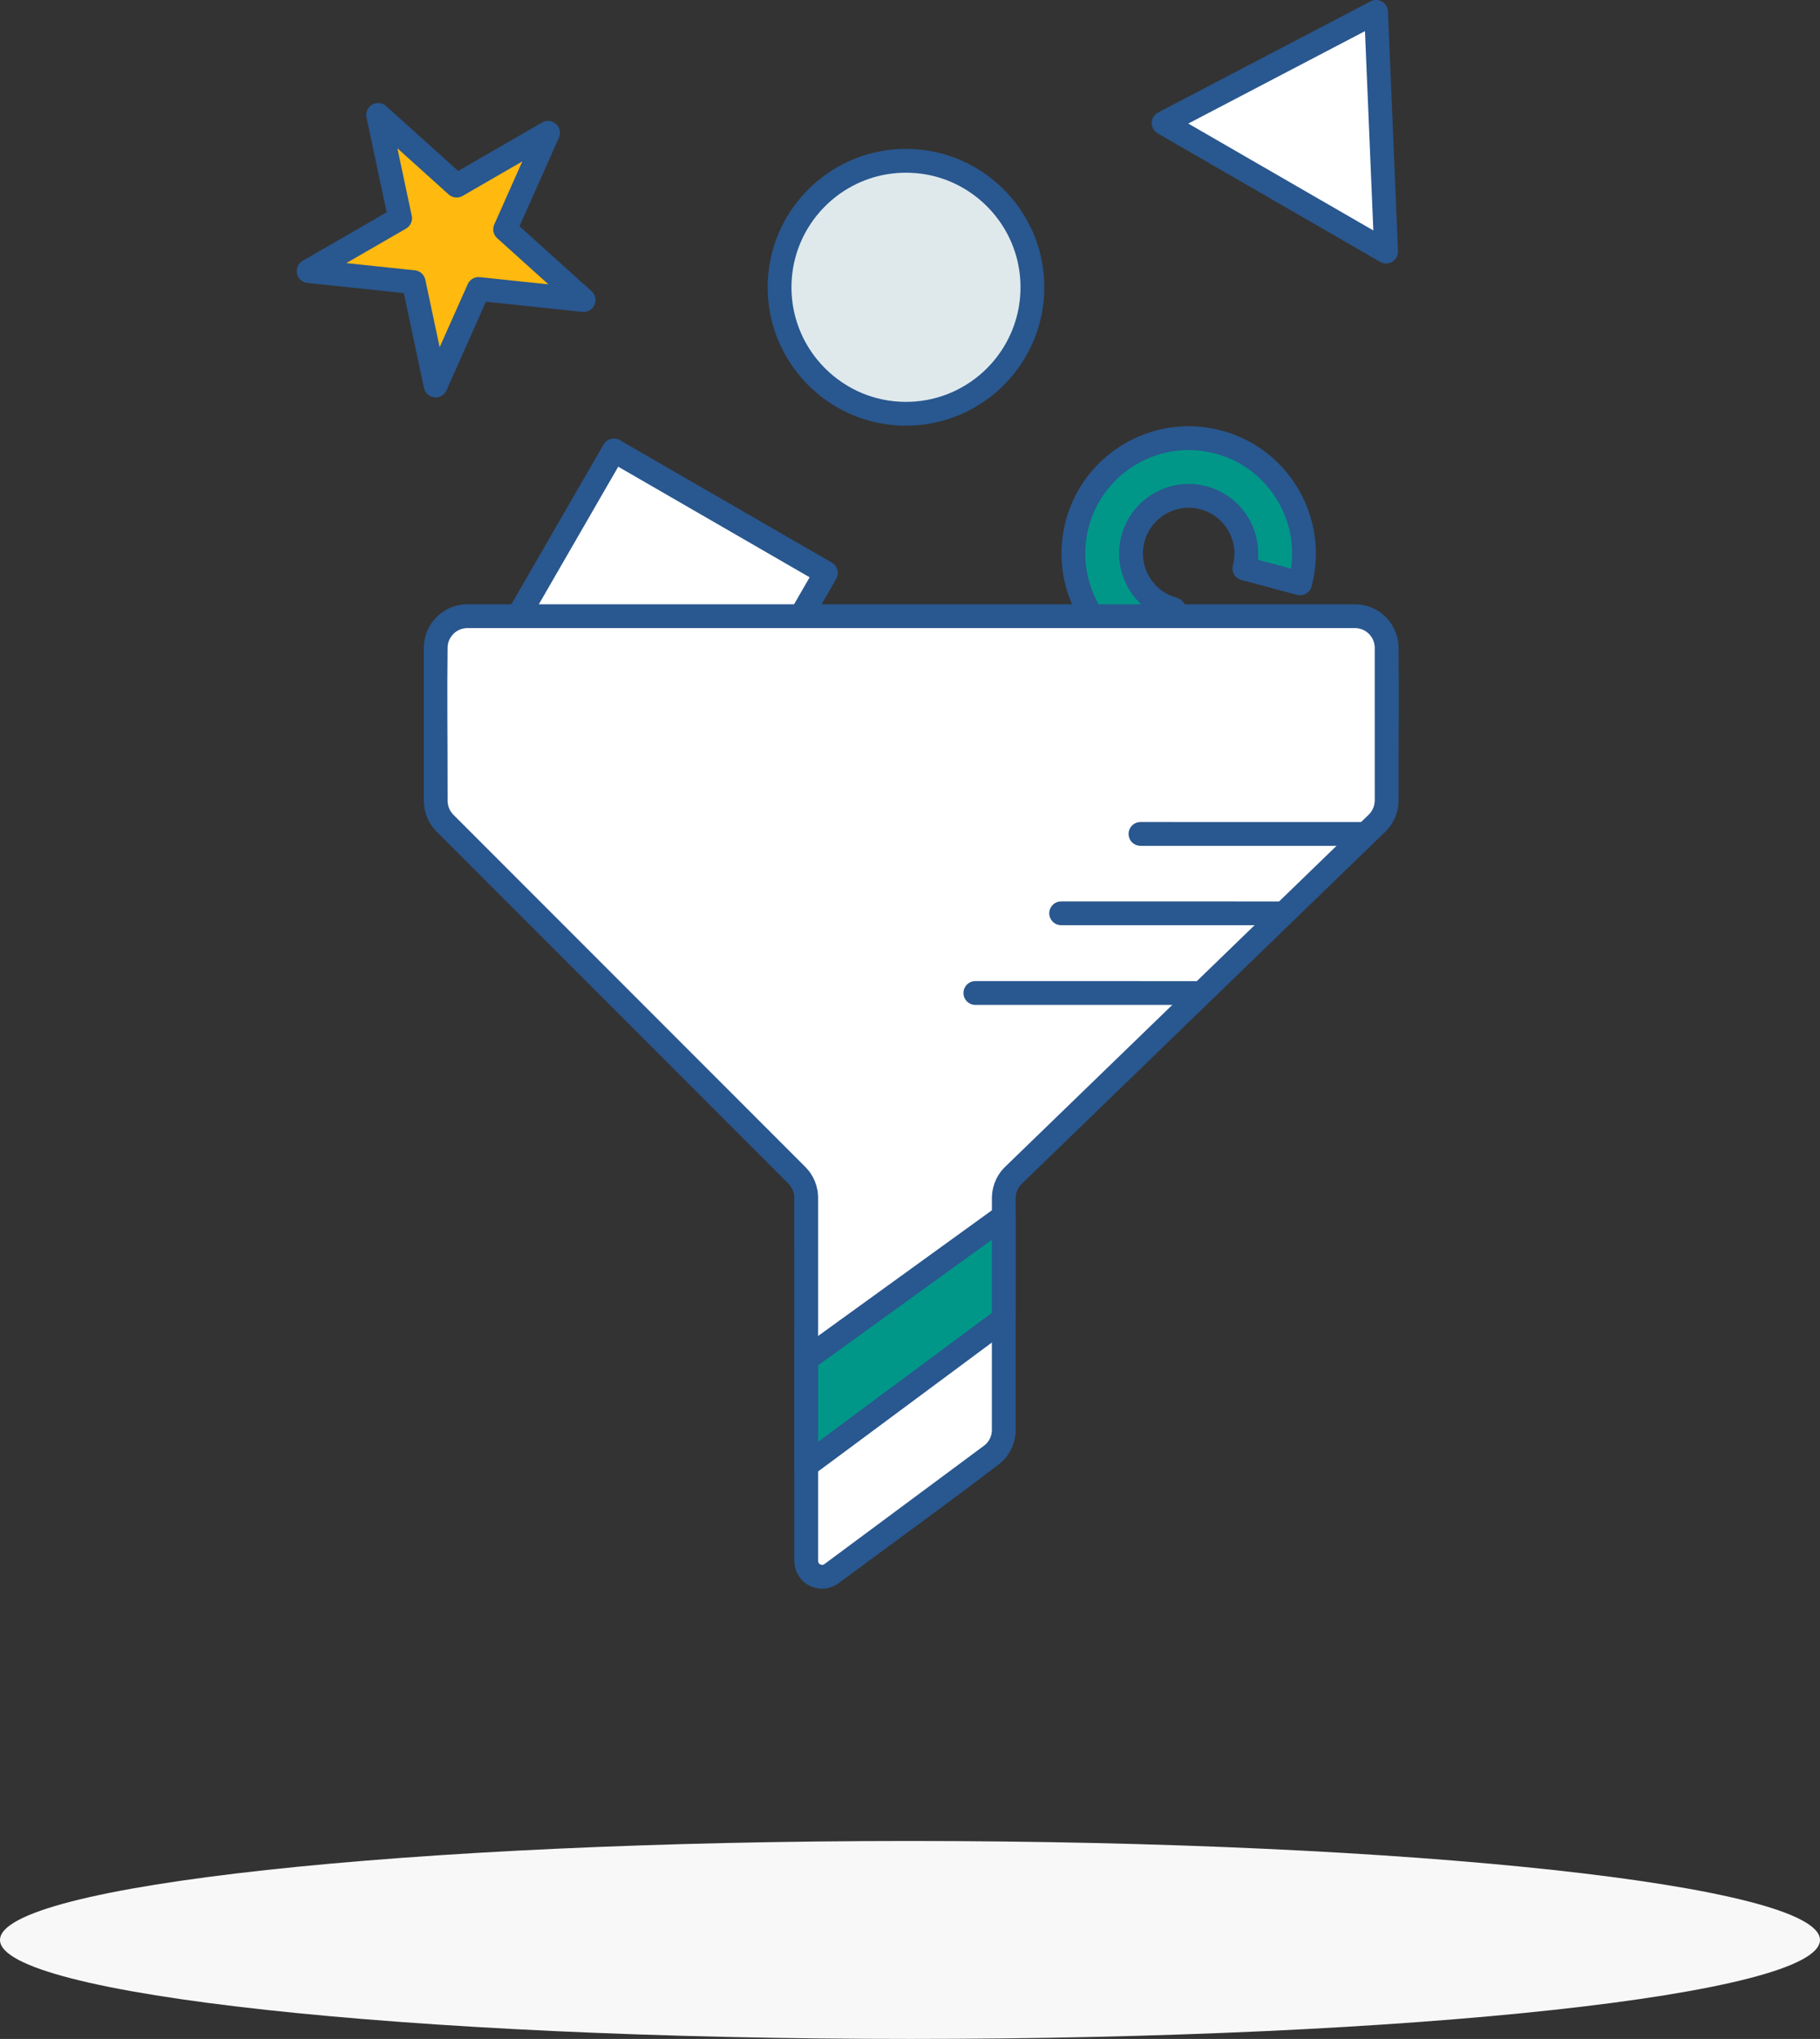 <?xml version="1.0" encoding="UTF-8"?>
<svg width="92px" height="103px" viewBox="0 0 92 103" version="1.1" xmlns="http://www.w3.org/2000/svg" xmlns:xlink="http://www.w3.org/1999/xlink">
    <rect x="0" y="0" width="92" height="103" fill="#333333" stroke="none"/>
    <!-- Generator: Sketch 59.1 (86144) - https://sketch.com -->
    <title>Illu</title>
    <desc>Created with Sketch.</desc>
    <g id="Homepage-🔥🔥🔥" stroke="none" stroke-width="1" fill="none" fill-rule="evenodd">
        <g id="03---Home-(Hover)" transform="translate(-574, -5057)">
            <g id="Bloc_5" transform="translate(0, 4793)">
                <g id="02" transform="translate(453, 227)">
                    <g id="Illu" transform="translate(121, 37)">
                        <path d="M46,93 C71.388,93 92,95.24 92,98 C92,100.76 71.388,103 46,103 C20.612,103 0,100.76 0,98 C0,95.24 20.612,93 46,93 Z" id="Shadow" fill="#F8F8F8"></path>
                        <g transform="translate(15, 0)">
                            <polygon id="Fill-12" fill="#FFFFFF" points="26.749 28.943 16.03 22.754 9.842 33.473 20.561 39.661"></polygon>
                            <path d="M16.093,22.156 C16.148,22.165 16.163,22.165 16.216,22.182 C16.27,22.2 16.281,22.208 16.331,22.234 L27.05,28.422 C27.103,28.457 27.153,28.492 27.196,28.54 C27.324,28.682 27.377,28.881 27.337,29.068 C27.324,29.131 27.299,29.186 27.27,29.243 L21.081,39.962 C21.046,40.016 21.011,40.065 20.963,40.108 C20.821,40.236 20.622,40.289 20.435,40.25 C20.372,40.236 20.317,40.211 20.26,40.182 L9.541,33.994 C9.487,33.959 9.438,33.924 9.395,33.875 C9.267,33.734 9.214,33.535 9.254,33.348 C9.267,33.285 9.292,33.229 9.321,33.172 L15.509,22.454 C15.54,22.407 15.546,22.394 15.583,22.352 C15.668,22.258 15.782,22.192 15.905,22.166 C15.96,22.154 15.975,22.156 16.03,22.153 C16.051,22.154 16.072,22.155 16.093,22.156 Z M10.664,33.253 L20.34,38.84 L25.927,29.163 L16.251,23.576 C14.388,26.802 12.526,30.027 10.664,33.253 Z" id="Fill-13" fill="#29578F"></path>
                            <path d="M50.717,29.471 C51.55,26.362 49.705,23.166 46.596,22.333 C43.489,21.5 40.291,23.347 39.458,26.454 C38.625,29.563 40.47,32.759 43.579,33.592 L44.333,30.777 C42.779,30.36 41.856,28.763 42.273,27.208 C42.689,25.655 44.288,24.731 45.842,25.148 C47.396,25.564 48.319,27.162 47.902,28.716 L50.717,29.471 Z" id="Fill-14" fill="#009788"></path>
                            <path d="M45.148,21.532 C45.362,21.535 45.575,21.547 45.788,21.57 C46.358,21.634 46.92,21.773 47.453,21.983 C47.997,22.198 48.511,22.486 48.976,22.84 C49.696,23.387 50.298,24.088 50.731,24.882 C51.14,25.632 51.399,26.462 51.486,27.312 C51.537,27.814 51.528,28.322 51.46,28.823 C51.423,29.093 51.368,29.359 51.299,29.623 L51.283,29.673 C51.263,29.722 51.242,29.769 51.211,29.813 C51.11,29.959 50.947,30.054 50.77,30.07 C50.699,30.076 50.631,30.067 50.561,30.052 L47.746,29.297 C47.696,29.282 47.649,29.264 47.603,29.238 C47.451,29.151 47.343,28.998 47.311,28.827 C47.298,28.757 47.3,28.689 47.309,28.619 C47.325,28.541 47.345,28.465 47.361,28.386 C47.381,28.272 47.395,28.157 47.399,28.041 C47.409,27.759 47.366,27.476 47.274,27.21 C47.117,26.753 46.814,26.348 46.418,26.07 C46.229,25.937 46.02,25.833 45.8,25.762 C45.577,25.69 45.343,25.652 45.109,25.649 C44.884,25.647 44.658,25.678 44.442,25.742 C44.175,25.82 43.922,25.946 43.699,26.113 C43.475,26.281 43.282,26.49 43.132,26.727 C42.965,26.99 42.854,27.288 42.804,27.596 C42.752,27.914 42.769,28.243 42.852,28.554 C42.942,28.895 43.111,29.214 43.343,29.48 C43.552,29.722 43.812,29.919 44.102,30.055 C44.229,30.115 44.361,30.16 44.495,30.198 L44.545,30.214 C44.593,30.234 44.639,30.256 44.682,30.287 C44.825,30.389 44.918,30.551 44.933,30.726 C44.939,30.797 44.929,30.864 44.914,30.933 L44.16,33.747 C44.139,33.815 44.113,33.879 44.071,33.937 C44.041,33.98 44.005,34.02 43.965,34.053 C43.842,34.155 43.682,34.205 43.523,34.191 C43.435,34.182 43.349,34.153 43.264,34.128 C43.107,34.081 42.951,34.029 42.798,33.971 C41.666,33.541 40.669,32.789 39.944,31.82 C39.481,31.202 39.13,30.501 38.914,29.76 C38.715,29.081 38.63,28.37 38.664,27.663 C38.692,27.065 38.805,26.471 38.996,25.903 C39.201,25.296 39.497,24.72 39.872,24.2 C40.599,23.194 41.619,22.409 42.778,21.963 C43.261,21.776 43.767,21.648 44.281,21.582 C44.49,21.556 44.7,21.541 44.91,21.534 C44.989,21.532 45.069,21.532 45.148,21.532 Z M45.007,22.735 C44.477,22.746 43.951,22.833 43.448,23 C42.286,23.386 41.276,24.181 40.634,25.224 C40.358,25.673 40.152,26.164 40.022,26.675 C39.892,27.184 39.839,27.712 39.867,28.236 C39.898,28.847 40.04,29.452 40.281,30.015 C40.536,30.612 40.903,31.16 41.357,31.624 C41.684,31.958 42.056,32.247 42.459,32.482 C42.666,32.602 42.881,32.706 43.102,32.798 L43.163,32.822 L43.61,31.153 C43.55,31.126 43.493,31.096 43.435,31.066 C43.282,30.982 43.135,30.892 42.995,30.789 C42.677,30.553 42.399,30.263 42.177,29.934 C41.924,29.561 41.744,29.139 41.649,28.698 C41.564,28.302 41.549,27.893 41.603,27.492 C41.655,27.108 41.771,26.734 41.944,26.387 C42.111,26.054 42.332,25.747 42.595,25.483 C43.196,24.88 44.012,24.508 44.861,24.453 C45.273,24.427 45.688,24.474 46.084,24.591 C46.532,24.723 46.953,24.945 47.315,25.241 C47.708,25.564 48.029,25.971 48.25,26.428 C48.449,26.836 48.567,27.282 48.596,27.735 C48.608,27.91 48.604,28.083 48.591,28.257 L48.589,28.278 L50.258,28.725 C50.271,28.638 50.282,28.552 50.291,28.464 C50.343,27.888 50.307,27.309 50.172,26.746 C49.921,25.704 49.347,24.748 48.543,24.039 C48.158,23.699 47.722,23.417 47.254,23.205 C46.647,22.93 45.995,22.777 45.33,22.74 C45.223,22.736 45.115,22.734 45.007,22.735 Z" id="Fill-15" fill="#29578F"></path>
                            <polygon id="Fill-16" fill="#FFB90F" points="4.115 5.805 8.082 9.377 12.706 6.708 10.534 11.585 14.502 15.157 9.192 14.599 7.021 19.476 5.911 14.254 0.601 13.696 5.224 11.026"></polygon>
                            <path d="M4.163,5.205 C4.213,5.211 4.225,5.211 4.274,5.224 C4.366,5.25 4.443,5.297 4.517,5.357 L8.16,8.637 L12.405,6.186 L12.455,6.161 C12.501,6.142 12.512,6.136 12.56,6.124 C12.633,6.105 12.708,6.101 12.782,6.111 C13.008,6.14 13.203,6.3 13.275,6.515 C13.293,6.568 13.304,6.624 13.306,6.68 C13.311,6.775 13.29,6.863 13.255,6.952 L11.261,11.43 L14.904,14.71 L14.944,14.749 C14.976,14.788 14.985,14.796 15.012,14.838 C15.051,14.902 15.079,14.972 15.093,15.046 C15.103,15.1 15.106,15.157 15.1,15.213 C15.079,15.44 14.927,15.639 14.714,15.72 C14.624,15.754 14.534,15.761 14.439,15.756 L9.564,15.243 L7.57,19.721 L7.545,19.771 C7.519,19.813 7.513,19.825 7.481,19.863 C7.433,19.92 7.375,19.968 7.309,20.004 C7.26,20.031 7.207,20.051 7.152,20.063 C6.93,20.113 6.693,20.03 6.551,19.852 C6.491,19.777 6.456,19.693 6.432,19.601 L5.413,14.807 L0.538,14.294 L0.483,14.286 C0.435,14.274 0.422,14.273 0.376,14.254 C0.306,14.226 0.243,14.185 0.188,14.133 C0.023,13.978 -0.041,13.734 0.027,13.517 C0.043,13.464 0.068,13.412 0.098,13.366 C0.151,13.286 0.22,13.226 0.3,13.175 L4.545,10.724 L3.526,5.93 L3.517,5.875 C3.513,5.818 3.512,5.764 3.521,5.707 C3.552,5.521 3.671,5.356 3.838,5.271 C3.906,5.235 3.977,5.218 4.052,5.206 C4.107,5.203 4.107,5.203 4.163,5.205 Z M5.813,10.901 C5.822,10.956 5.828,11.008 5.825,11.063 C5.816,11.207 5.755,11.346 5.653,11.449 C5.614,11.488 5.571,11.518 5.525,11.548 L2.505,13.291 L5.973,13.656 L6.027,13.664 C6.08,13.677 6.13,13.691 6.18,13.716 C6.293,13.772 6.386,13.865 6.444,13.977 C6.47,14.026 6.485,14.076 6.499,14.129 L7.224,17.541 L8.643,14.355 L8.667,14.307 C8.695,14.259 8.725,14.216 8.764,14.177 C8.852,14.087 8.969,14.027 9.093,14.006 C9.148,13.997 9.2,13.998 9.255,14.001 L12.723,14.365 L10.132,12.032 L10.093,11.994 C10.058,11.952 10.026,11.911 10,11.862 C9.942,11.75 9.92,11.62 9.939,11.495 C9.948,11.44 9.965,11.391 9.985,11.34 L11.403,8.154 L8.383,9.898 L8.335,9.923 C8.284,9.944 8.235,9.961 8.181,9.97 C8.056,9.991 7.926,9.972 7.813,9.915 C7.764,9.89 7.722,9.859 7.68,9.824 L5.088,7.49 C5.329,8.628 5.571,9.765 5.813,10.901 Z" id="Fill-17" fill="#29578F"></path>
                            <path d="M30.797,8.122 C34.324,8.122 37.188,10.986 37.188,14.513 C37.188,18.04 34.324,20.903 30.797,20.903 C27.27,20.903 24.407,18.04 24.407,14.513 C24.407,10.986 27.27,8.122 30.797,8.122 Z" id="Fill-18" fill="#DFE9EC"></path>
                            <path d="M30.887,7.522 C31.184,7.527 31.48,7.547 31.774,7.589 C32.458,7.685 33.126,7.883 33.751,8.175 C35.179,8.842 36.36,9.995 37.062,11.406 C37.342,11.97 37.545,12.572 37.664,13.19 C37.809,13.946 37.828,14.727 37.721,15.489 C37.621,16.201 37.411,16.896 37.099,17.543 C36.733,18.302 36.23,18.992 35.62,19.573 C34.989,20.175 34.246,20.657 33.439,20.987 C32.603,21.329 31.701,21.505 30.797,21.505 C29.893,21.505 28.992,21.329 28.155,20.987 C27.348,20.657 26.605,20.175 25.974,19.573 C25.365,18.992 24.861,18.302 24.496,17.543 C24.184,16.896 23.973,16.201 23.873,15.489 C23.767,14.727 23.786,13.946 23.931,13.19 C24.049,12.572 24.253,11.97 24.533,11.406 C25.234,9.995 26.416,8.842 27.843,8.175 C28.469,7.883 29.137,7.685 29.82,7.589 C30.115,7.547 30.41,7.527 30.707,7.522 C30.798,7.521 30.797,7.521 30.887,7.522 Z M30.722,8.725 C30.476,8.729 30.231,8.746 29.988,8.78 C29.422,8.859 28.87,9.023 28.352,9.265 C27.699,9.57 27.105,9.998 26.608,10.52 C26.142,11.008 25.762,11.578 25.491,12.197 C25.252,12.743 25.099,13.327 25.038,13.921 C24.974,14.554 25.013,15.199 25.157,15.82 C25.284,16.371 25.493,16.903 25.775,17.393 C26.403,18.484 27.386,19.356 28.545,19.847 C29.233,20.138 29.976,20.292 30.722,20.301 C31.472,20.311 32.221,20.175 32.919,19.9 C33.591,19.635 34.211,19.242 34.74,18.75 C35.25,18.275 35.674,17.708 35.984,17.084 C36.249,16.553 36.429,15.981 36.519,15.395 C36.612,14.788 36.608,14.165 36.508,13.56 C36.415,12.998 36.238,12.452 35.984,11.941 C35.414,10.794 34.46,9.852 33.305,9.295 C32.792,9.047 32.242,8.877 31.679,8.791 C31.436,8.754 31.192,8.734 30.947,8.726 C30.872,8.725 30.797,8.724 30.722,8.725 Z" id="Fill-19" fill="#29578F"></path>
                            <polygon id="Fill-20" fill="#FFFFFF" points="54.56 0.601 55.067 12.71 43.819 6.215"></polygon>
                            <path d="M54.638,0.005 C54.708,0.017 54.774,0.034 54.837,0.067 C54.978,0.14 55.086,0.269 55.133,0.421 C55.15,0.472 55.156,0.523 55.161,0.576 L55.668,12.685 C55.668,12.776 55.657,12.861 55.621,12.946 C55.52,13.181 55.275,13.33 55.02,13.31 C54.929,13.302 54.847,13.273 54.767,13.231 L43.518,6.737 C43.442,6.688 43.375,6.632 43.323,6.556 C43.179,6.346 43.185,6.059 43.338,5.854 C43.393,5.781 43.462,5.729 43.54,5.683 L54.281,0.068 C54.329,0.045 54.376,0.026 54.429,0.014 C54.474,0.004 54.486,0.004 54.533,5.68434189e-14 C54.586,5.68434189e-14 54.585,5.68434189e-14 54.638,0.005 Z M45.067,6.242 L54.421,11.642 L53.998,1.573 C51.021,3.129 48.044,4.685 45.067,6.242 Z" id="Fill-21" fill="#29578F"></path>
                            <path d="M7.024,32.73 C7.024,32.305 7.193,31.897 7.494,31.596 C7.795,31.295 8.203,31.126 8.628,31.126 C15.951,31.126 46.168,31.126 53.491,31.126 C53.916,31.126 54.324,31.295 54.625,31.596 C54.926,31.897 55.095,32.305 55.095,32.73 C55.095,34.951 55.095,38.865 55.095,40.435 C55.095,40.87 54.919,41.286 54.606,41.588 C51.915,44.192 38.921,56.767 36.23,59.371 C35.918,59.673 35.742,60.089 35.742,60.524 C35.742,62.752 35.742,69.83 35.742,72.233 C35.742,72.741 35.501,73.219 35.093,73.522 C33.466,74.728 29.188,77.899 27.033,79.497 C26.789,79.677 26.465,79.705 26.194,79.569 C25.924,79.433 25.753,79.156 25.753,78.853 C25.753,74.646 25.753,63.365 25.753,60.508 C25.753,60.083 25.584,59.675 25.283,59.374 C22.684,56.775 10.093,44.184 7.494,41.585 C7.193,41.284 7.024,40.876 7.024,40.451 C7.024,38.891 7.024,34.958 7.024,32.73 Z" id="Fill-22" fill="#FFFFFF"></path>
                            <path d="M53.929,41.528 C54.032,41.541 54.127,41.57 54.214,41.629 C54.271,41.667 54.321,41.715 54.361,41.769 C54.402,41.824 54.433,41.886 54.453,41.951 C54.519,42.166 54.456,42.406 54.294,42.561 C54.208,42.644 54.097,42.7 53.979,42.72 C53.935,42.728 53.923,42.727 53.878,42.729 L42.65,42.729 C42.546,42.724 42.448,42.703 42.357,42.652 C42.297,42.619 42.243,42.576 42.198,42.525 C42.038,42.342 42.003,42.073 42.113,41.856 C42.143,41.796 42.185,41.74 42.234,41.693 C42.32,41.61 42.431,41.555 42.548,41.534 C42.593,41.527 42.605,41.528 42.65,41.526 C46.41,41.526 48.488,41.527 53.929,41.528 Z" id="Fill-23" fill="#29578F"></path>
                            <path d="M49.919,45.538 C49.964,45.544 49.975,45.544 50.019,45.555 C50.135,45.585 50.24,45.65 50.319,45.74 C50.468,45.909 50.51,46.153 50.426,46.361 C50.4,46.425 50.364,46.483 50.319,46.535 C50.274,46.586 50.221,46.629 50.161,46.662 C50.069,46.713 49.972,46.734 49.868,46.739 L38.64,46.739 C38.536,46.734 38.438,46.713 38.347,46.662 C38.135,46.544 38.013,46.302 38.043,46.061 C38.052,45.993 38.072,45.927 38.103,45.866 C38.134,45.806 38.175,45.75 38.224,45.703 C38.31,45.62 38.421,45.565 38.538,45.544 C38.583,45.537 38.595,45.538 38.64,45.536 C42.4,45.536 44.748,45.537 49.919,45.538 Z" id="Fill-24" fill="#29578F"></path>
                            <path d="M45.581,49.564 C45.684,49.577 45.78,49.606 45.867,49.665 C45.923,49.703 45.973,49.751 46.014,49.806 C46.147,49.986 46.168,50.233 46.067,50.434 C46.037,50.495 45.995,50.55 45.946,50.598 C45.86,50.68 45.75,50.736 45.632,50.756 C45.587,50.764 45.575,50.763 45.53,50.765 L34.302,50.765 C34.257,50.763 34.246,50.764 34.201,50.756 C34.083,50.736 33.972,50.68 33.886,50.598 C33.837,50.55 33.796,50.495 33.765,50.434 C33.735,50.373 33.714,50.307 33.706,50.24 C33.675,49.999 33.797,49.757 34.009,49.638 C34.101,49.587 34.199,49.566 34.302,49.562 C38.062,49.562 39.679,49.563 45.581,49.564 Z" id="Fill-25" fill="#29578F"></path>
                            <path d="M53.546,30.526 C53.799,30.535 54.047,30.581 54.284,30.672 C54.878,30.901 55.353,31.388 55.567,31.987 C55.647,32.209 55.687,32.44 55.696,32.676 C55.725,35.281 55.696,36.821 55.696,40.491 C55.691,40.621 55.678,40.749 55.652,40.877 C55.597,41.146 55.491,41.404 55.342,41.635 C55.261,41.76 55.167,41.874 55.064,41.981 C46.792,49.988 43.809,52.875 36.613,59.839 C36.447,60.022 36.353,60.251 36.344,60.498 C36.343,65.405 36.343,66.957 36.342,72.298 C36.335,72.471 36.312,72.641 36.267,72.808 C36.178,73.137 36.012,73.445 35.785,73.699 C35.699,73.797 35.604,73.884 35.503,73.965 C32.813,76.017 30.654,77.56 27.35,80.009 C27.173,80.126 26.98,80.207 26.77,80.24 C26.334,80.307 25.882,80.161 25.568,79.851 C25.455,79.739 25.361,79.607 25.291,79.463 C25.206,79.287 25.163,79.097 25.152,78.902 C25.151,70.202 25.151,67.28 25.15,60.459 C25.135,60.217 25.04,59.995 24.875,59.817 C15.897,50.838 13.654,48.595 7.03,41.971 C6.956,41.891 6.886,41.808 6.824,41.719 C6.658,41.484 6.54,41.216 6.477,40.936 C6.445,40.794 6.429,40.651 6.423,40.505 C6.423,36.498 6.423,35.681 6.423,32.676 C6.432,32.44 6.472,32.209 6.552,31.987 C6.766,31.388 7.241,30.901 7.835,30.672 C8.072,30.581 8.32,30.535 8.573,30.526 C25.887,30.526 31.811,30.526 53.546,30.526 Z M8.632,31.728 C8.506,31.729 8.384,31.751 8.266,31.795 C8.005,31.896 7.794,32.108 7.693,32.369 C7.651,32.477 7.63,32.59 7.626,32.705 C7.594,35.304 7.627,36.73 7.627,40.5 C7.642,40.742 7.737,40.964 7.902,41.142 C14.579,47.819 15.749,48.99 25.747,58.988 C25.846,59.094 25.936,59.207 26.014,59.33 C26.167,59.573 26.272,59.846 26.322,60.129 C26.34,60.237 26.35,60.345 26.354,60.454 C26.354,67.567 26.354,72.716 26.355,78.848 C26.355,78.859 26.355,78.87 26.357,78.881 C26.361,78.908 26.37,78.934 26.384,78.958 C26.441,79.05 26.563,79.079 26.656,79.026 C29.97,76.569 31.476,75.452 34.781,73.002 C34.833,72.957 34.881,72.909 34.924,72.855 C35.052,72.693 35.123,72.497 35.138,72.292 C35.14,66.596 35.14,64.716 35.141,60.468 C35.145,60.357 35.155,60.246 35.174,60.137 C35.223,59.866 35.322,59.605 35.466,59.37 C35.553,59.228 35.657,59.099 35.772,58.979 C43.098,51.888 46.915,48.193 54.223,41.12 C54.39,40.937 54.484,40.708 54.493,40.461 C54.492,36.115 54.492,35.674 54.492,32.681 C54.485,32.574 54.465,32.469 54.426,32.37 C54.325,32.108 54.114,31.896 53.853,31.795 C53.752,31.757 53.648,31.736 53.541,31.729 C29.365,31.729 27.576,31.728 8.632,31.728 Z" id="Fill-26" fill="#29578F"></path>
                            <polygon id="Fill-27" fill="#009788" points="25.753 68.666 35.742 61.448 35.742 66.625 25.753 74.03"></polygon>
                            <path d="M35.788,60.848 C35.841,60.855 35.892,60.863 35.943,60.881 C36.11,60.94 36.245,61.074 36.306,61.241 C36.331,61.308 36.34,61.376 36.343,61.448 L36.343,66.625 C36.341,66.676 36.337,66.726 36.324,66.776 C36.298,66.875 36.247,66.967 36.176,67.04 C36.145,67.073 36.135,67.079 36.1,67.108 L26.111,74.513 C26.037,74.563 25.959,74.602 25.87,74.62 C25.603,74.673 25.326,74.533 25.209,74.287 C25.17,74.205 25.155,74.12 25.152,74.03 L25.152,68.666 C25.153,68.62 25.153,68.608 25.16,68.563 C25.178,68.461 25.222,68.364 25.288,68.284 C25.321,68.243 25.36,68.211 25.401,68.178 L35.389,60.96 C35.449,60.921 35.509,60.888 35.579,60.869 C35.624,60.856 35.636,60.856 35.683,60.849 C35.735,60.846 35.735,60.846 35.788,60.848 Z M26.355,68.973 L26.355,72.835 L35.14,66.322 L35.14,62.625 C32.212,64.741 29.283,66.857 26.355,68.973 Z" id="Fill-28" fill="#29578F"></path>
                        </g>
                    </g>
                </g>
            </g>
        </g>
    </g>
</svg>